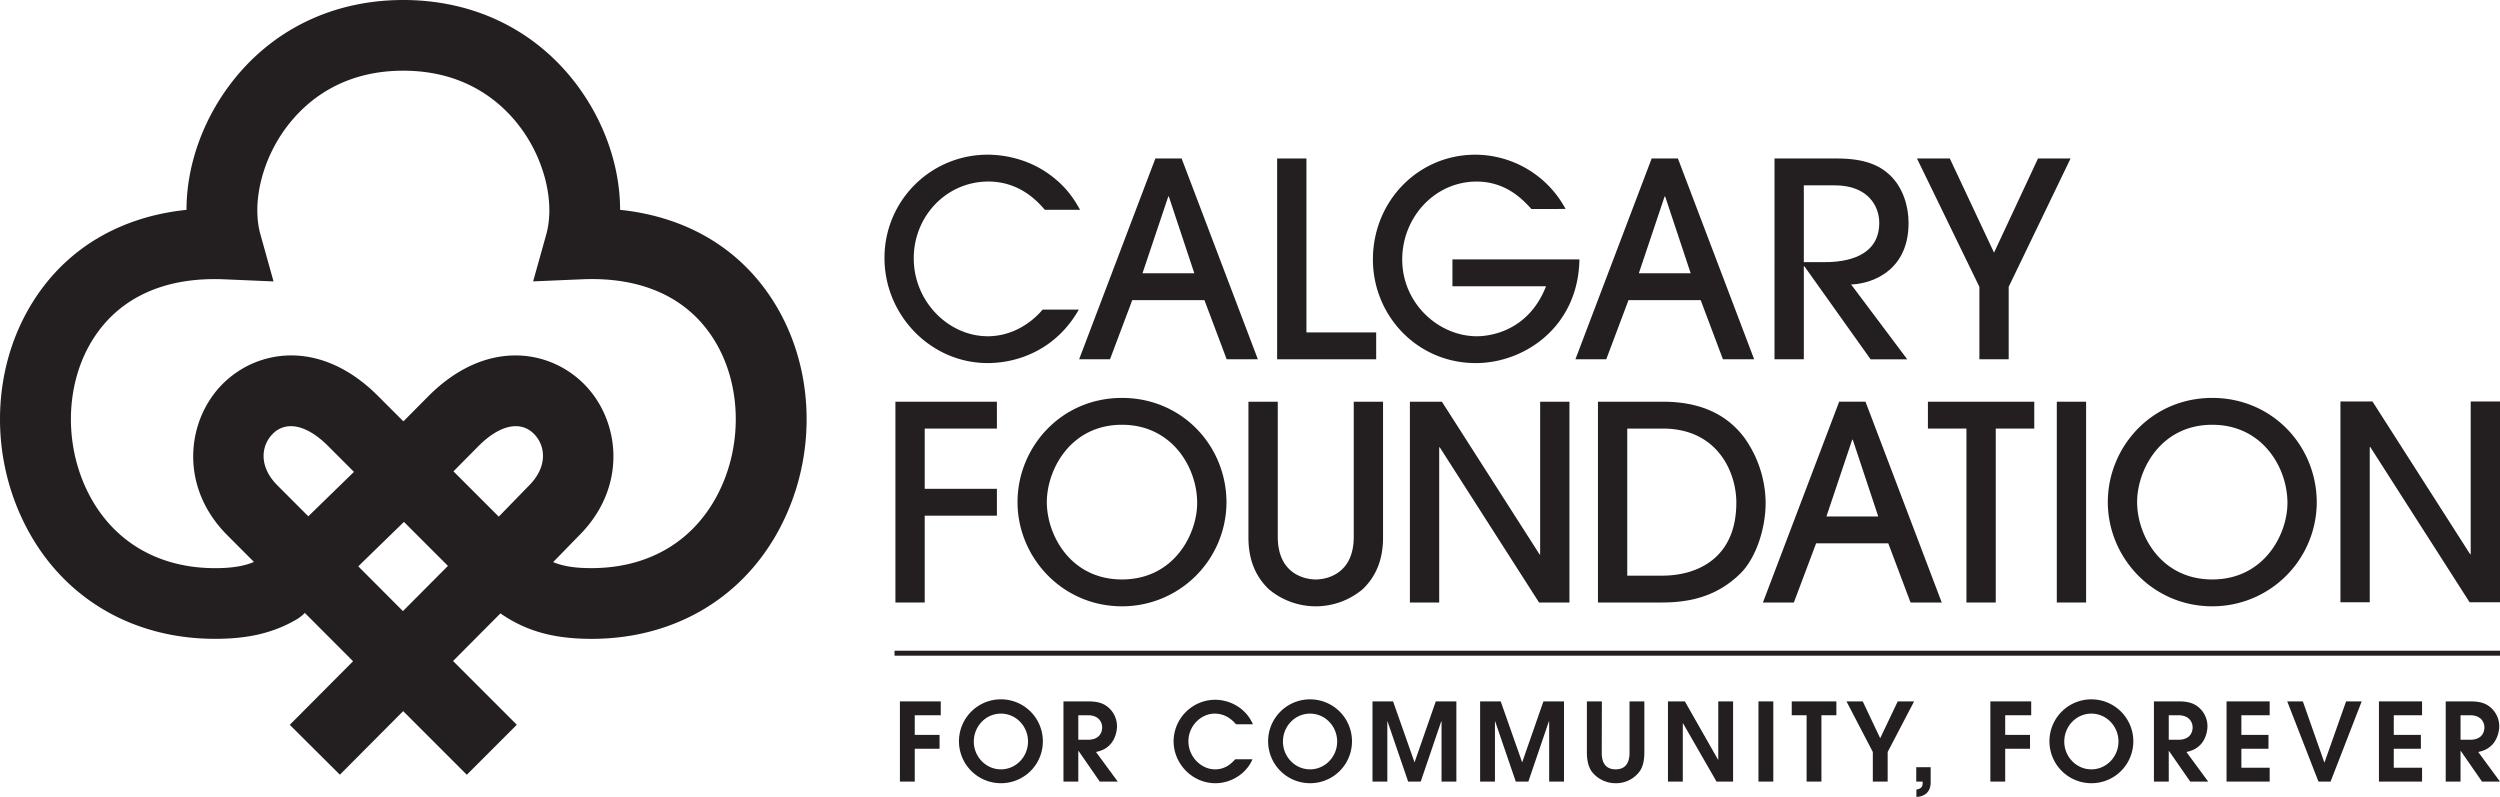 <?xml version="1.0" encoding="UTF-8"?>
<svg xmlns="http://www.w3.org/2000/svg" id="Layer_1" data-name="Layer 1" viewBox="0 0 2000 637.5">
  <defs>
    <style>.cls-1{fill:#231f20;}</style>
  </defs>
  <title>01_Primary_Single_Black</title>
  <path class="cls-1" d="M619.69,242.6c-26.63-43.23-69.82-69.1-123.61-74.73,0-34.32-12.36-70.67-35.24-100.82C428,23.81,378.93,0,322.64,0S217.27,23.81,184.45,67.06c-22.89,30.14-35.26,66.5-35.25,100.81-53.77,5.63-97,31.5-123.6,74.72C-7.76,296.74-8.58,368.85,23.52,426.31c30.08,53.87,84.23,84.76,148.57,84.76h0c25.2,0,44.31-4.24,62-13.74l-.05-.09a32.66,32.66,0,0,0,9.82-6.91L282.45,529l-50.64,50.86,40.08,39.9,50.64-50.86,50.91,50.9,40-40-51-51,37.91-38.08c18.57,12.83,39.94,20.37,72.8,20.37h.05c64.34,0,118.5-30.89,148.58-84.75C653.88,368.86,653.06,296.74,619.69,242.6ZM246.64,413.05l-24.7-24.74c-15.45-15.46-12.79-32.2-3.77-41.21a20,20,0,0,1,14.56-6.16c8.92,0,19.23,5.37,29.68,15.81l20.75,20.75Zm75.71,75.83-35.74-35.81,36.54-35.56,35.21,35.2ZM423.09,388.56,399,413.32l-36.24-36.24,20.15-20.33c16.88-16.87,33.42-20.48,44.25-9.65C436.13,356.11,438.79,372.85,423.09,388.56ZM572.4,398.74c-20.08,36-55.32,55.76-99.21,55.76h0c-13.13,0-22.48-1.43-30.66-4.83l20.84-21.38C502.45,389.18,496,336,467.11,307.11c-27.58-27.59-78.22-36.34-124.31,9.73l-20.08,20.24L302.4,316.76c-46-46-96.64-37.25-124.23-9.65-28.85,28.85-35.33,82.07,3.76,121.17l21.22,21.25c-6.28,2.7-15.31,5-31,5h0c-43.88,0-79.12-19.8-99.21-55.77-21.91-39.24-21.57-90.06.86-126.47,21-34,57.65-51,106.11-48.82l38.93,1.67-10.48-37.53c-7.13-25.55,1.38-60.24,21.18-86.33C245,80.86,273.7,56.56,322.64,56.56s77.67,24.3,93.15,44.69C435.59,127.33,444.1,162,437,187.58L426.5,225.11l38.93-1.67c48.45-2.14,85.14,14.79,106.11,48.82C594,308.68,594.32,359.5,572.4,398.74Z"></path>
  <rect class="cls-1" x="715.62" y="520.57" width="1284.38" height="3.98"></rect>
  <path class="cls-1" d="M864.06,167.82c-4.12-7.17-10.2-18-24.75-28.44-17.36-12.59-36.9-15.63-49-15.63a82.41,82.41,0,0,0-82.72,82.71c0,45.58,36.91,84,82.5,84,25,0,55.14-11.29,72.94-42.77H834.11C823,260.73,807.19,269,790.26,269,758.77,269,731,241.19,731,206.67c0-33.86,26.27-61.43,59.7-61.43,26,0,40.38,17.15,45.15,22.58Z"></path>
  <path class="cls-1" d="M1006.3,287.43l-61-160.64h-21l-61,160.64H888l17.81-47.32h57.74l17.8,47.32Zm-50.8-68.82H914l20.62-61.43h.43l20.41,61.43Z"></path>
  <polygon class="cls-1" points="1100.94 287.43 1100.94 265.94 1045.15 265.94 1045.15 126.79 1021.71 126.79 1021.71 287.43 1100.94 287.43 1100.94 287.43"></polygon>
  <path class="cls-1" d="M1252.46,167.17a82.3,82.3,0,0,0-72.07-43.42c-46.24,0-82.06,37.55-82.06,83.79,0,44.94,35.39,82.93,82.28,82.93,39.07,0,82.06-29.09,82.92-82.93H1161.94V229h74.89c-15.41,39.51-50.79,40-55.35,40-30.4,0-59.7-26.05-59.7-61.44,0-33.65,26-62.3,59.48-62.3,23.66,0,37.12,14.54,43.85,21.93Z"></path>
  <path class="cls-1" d="M1403.33,287.43l-61-160.64h-21l-61,160.64H1285l17.8-47.32h57.75l17.8,47.32Zm-50.79-68.82h-41.47l20.62-61.43h.44l20.41,61.43Z"></path>
  <path class="cls-1" d="M1526.85,178.24c0-13.46-4.56-28.22-14.76-38-8.47-8-20.19-13.46-42.77-13.46h-49.71V287.43h23.45V213h.43l53,74.46h29.31l-44.94-59.92c10.42,0,46-6.72,46-49.27Zm-23.44,0c0,31-34.74,31.47-44.29,31.47h-16.06V148.28h24.75c26.48,0,35.6,16.5,35.6,30Z"></path>
  <polygon class="cls-1" points="1606.95 287.43 1606.95 229.47 1656.45 126.79 1630.4 126.79 1595.23 202.12 1559.85 126.79 1533.58 126.79 1583.51 229.47 1583.51 287.43 1606.95 287.43 1606.95 287.43"></polygon>
  <polygon class="cls-1" points="739.78 482.01 739.78 412.54 797.52 412.54 797.52 391.05 739.78 391.05 739.78 342.86 797.52 342.86 797.52 321.37 716.33 321.37 716.33 482.01 739.78 482.01 739.78 482.01"></polygon>
  <path class="cls-1" d="M981.18,402.12c0-45.8-35.82-83.79-83.58-83.79-49.06,0-83.58,39.72-83.58,83.36,0,44.06,35.6,83.36,83.58,83.36a83.47,83.47,0,0,0,83.58-82.93Zm-23.45.22c0,25.18-18.67,61.22-60.13,61.22-41.25,0-60.13-35.6-60.13-61.87,0-25.62,18.66-61.87,60.13-61.87,39.94,0,60.13,34.08,60.13,62.52Z"></path>
  <path class="cls-1" d="M1106.43,321.37H1083V429.48c0,29.73-21.7,34.08-30.39,34.08s-30.39-4.35-30.39-34.08V321.37H998.75V430.13c0,18.23,6.08,31.47,16.29,41.24a58.39,58.39,0,0,0,75.11,0c10.2-9.77,16.28-23,16.28-41.24V321.37Z"></path>
  <polygon class="cls-1" points="1255.56 482.01 1255.56 321.37 1232.12 321.37 1232.12 443.58 1231.68 443.58 1153.53 321.37 1127.92 321.37 1127.92 482.01 1151.36 482.01 1151.36 357.84 1151.8 357.84 1231.25 482.01 1255.56 482.01 1255.56 482.01"></polygon>
  <polygon class="cls-1" points="2000 481.81 2000 321.17 1976.56 321.17 1976.56 443.38 1976.12 443.38 1897.97 321.17 1872.35 321.17 1872.35 481.81 1895.8 481.81 1895.8 357.64 1896.23 357.64 1975.68 481.81 2000 481.81 2000 481.81"></polygon>
  <path class="cls-1" d="M1412.51,402.12a91,91,0,0,0-16.5-51.23c-12.15-16.71-32.12-29.52-65.56-29.52h-52.09V482h51.23c22.57,0,44.28-5,62.73-23.23,11.94-11.72,20.19-34.95,20.19-56.66Zm-23.44,0c0,44.29-31,58.4-59.27,58.4h-28V342.86h28.44c43.85,0,58.83,34.95,58.83,59.26Z"></path>
  <path class="cls-1" d="M1553.4,482l-61-160.64h-21.06l-61,160.64h24.75l17.8-47.33h57.74l17.8,47.33Zm-50.8-68.82h-41.46l20.62-61.43h.44l20.4,61.43Z"></path>
  <polygon class="cls-1" points="1596.6 482.01 1596.6 342.86 1627.42 342.86 1627.42 321.37 1542.33 321.37 1542.33 342.86 1573.15 342.86 1573.15 482.01 1596.6 482.01 1596.6 482.01"></polygon>
  <polygon class="cls-1" points="1668.88 482.01 1668.88 321.37 1645.44 321.37 1645.44 482.01 1668.88 482.01 1668.88 482.01"></polygon>
  <path class="cls-1" d="M1853.4,402.12c0-45.8-35.82-83.79-83.58-83.79-49.06,0-83.57,39.72-83.57,83.36,0,44.06,35.6,83.36,83.57,83.36a83.47,83.47,0,0,0,83.58-82.93Zm-23.44.22c0,25.18-18.67,61.22-60.14,61.22-41.24,0-60.13-35.6-60.13-61.87,0-25.62,18.67-61.87,60.13-61.87,40,0,60.14,34.08,60.14,62.52Z"></path>
  <polygon class="cls-1" points="719.93 625.27 731.8 625.27 731.8 599 751.65 599 751.65 587.91 731.8 587.91 731.8 572.2 752.6 572.2 752.6 561.11 719.93 561.11 719.93 625.27 719.93 625.27"></polygon>
  <path class="cls-1" d="M834.29,593.37a33.56,33.56,0,1,0-33.55,33.2,33.46,33.46,0,0,0,33.55-33.2Zm-11.87-.09c0,11.88-9.45,22.2-21.68,22.2s-21.69-10.32-21.69-22.2c0-12.32,9.63-22.38,21.69-22.38s21.68,10.06,21.68,22.38Z"></path>
  <path class="cls-1" d="M887.45,596.31c4.59-4.41,6.15-11.1,6.15-15.35a19.86,19.86,0,0,0-7.54-15.52c-3.64-2.94-8.23-4.33-15.61-4.33H850.77v64.16h11.87V600.73h.18l17,24.54h14.39L876.79,601.6c3.21-.78,6.85-1.65,10.66-5.29Zm-5.72-14.39c0,3.38-1.65,9.89-11.45,9.89h-7.64V572.2h7.64c9.28,0,11.45,6.16,11.45,9.72Z"></path>
  <path class="cls-1" d="M988.2,607.42c-2.86,3-7.54,8.06-16.13,8.06-11.36,0-21.33-10.32-21.33-22.38,0-12.83,10.49-22.2,20.9-22.2,7.11,0,12.57,3.21,17.17,8.5h13.53c-6.16-14-19.6-19.59-30.27-19.59a33.4,33.4,0,0,0-33.19,33.12c0,18.13,14.9,33.64,33.46,33.64,12.31,0,24.62-7.36,29.65-19.15Z"></path>
  <path class="cls-1" d="M1081.59,593.37a33.55,33.55,0,1,0-33.55,33.2,33.45,33.45,0,0,0,33.55-33.2Zm-11.86-.09c0,11.88-9.46,22.2-21.69,22.2s-21.68-10.32-21.68-22.2c0-12.32,9.62-22.38,21.68-22.38s21.69,10.06,21.69,22.38Z"></path>
  <polygon class="cls-1" points="1097.99 625.27 1109.86 625.27 1109.86 577.14 1110.03 577.14 1126.52 625.27 1136.58 625.27 1152.97 577.14 1153.14 577.14 1153.23 577.14 1153.23 625.27 1165.1 625.27 1165.1 561.11 1148.63 561.11 1131.72 609.66 1131.55 609.66 1114.46 561.11 1097.99 561.11 1097.99 625.27 1097.99 625.27"></polygon>
  <polygon class="cls-1" points="1184.1 625.27 1195.96 625.27 1195.96 577.14 1196.14 577.14 1212.62 625.27 1222.68 625.27 1239.08 577.14 1239.25 577.14 1239.33 577.14 1239.33 625.27 1251.2 625.27 1251.2 561.11 1234.74 561.11 1217.82 609.66 1217.65 609.66 1200.57 561.11 1184.1 561.11 1184.1 625.27 1184.1 625.27"></polygon>
  <path class="cls-1" d="M1269.51,561.11v40.76c0,7.89,1.9,12.74,4,15.52a24,24,0,0,0,19.08,9.18,23.3,23.3,0,0,0,19.16-9.53c3-4.25,3.73-10,3.73-15.17V561.11h-11.87v40.76c0,3.21,0,13.61-11.11,13.61s-11.1-10.4-11.1-13.61l.09-40.76Z"></path>
  <polygon class="cls-1" points="1334.37 625.27 1346.24 625.27 1346.24 578.63 1346.41 578.63 1373.22 625.27 1386.47 625.27 1386.47 561.11 1374.61 561.11 1374.61 607.76 1374.43 607.76 1347.89 561.11 1334.37 561.11 1334.37 625.27 1334.37 625.27"></polygon>
  <polygon class="cls-1" points="1406.77 625.27 1418.64 625.27 1418.64 561.11 1406.77 561.11 1406.77 625.27 1406.77 625.27"></polygon>
  <polygon class="cls-1" points="1445.28 625.27 1457.14 625.27 1457.14 572.2 1469.11 572.2 1469.11 561.11 1433.39 561.11 1433.39 572.2 1445.28 572.2 1445.28 625.27 1445.28 625.27"></polygon>
  <polygon class="cls-1" points="1498.26 625.27 1510.13 625.27 1510.13 601.6 1531.28 561.11 1518.19 561.11 1504.15 590.59 1490.19 561.11 1477.18 561.11 1498.26 601.6 1498.26 625.27 1498.26 625.27"></polygon>
  <polygon class="cls-1" points="1592.29 625.27 1604.16 625.27 1604.16 599 1624.02 599 1624.02 587.91 1604.16 587.91 1604.16 572.2 1624.97 572.2 1624.97 561.11 1592.29 561.11 1592.29 625.27 1592.29 625.27"></polygon>
  <path class="cls-1" d="M1706.65,593.37a33.55,33.55,0,1,0-33.55,33.2,33.45,33.45,0,0,0,33.55-33.2Zm-11.87-.09c0,11.88-9.45,22.2-21.68,22.2s-21.68-10.32-21.68-22.2c0-12.32,9.62-22.38,21.68-22.38s21.68,10.06,21.68,22.38Z"></path>
  <path class="cls-1" d="M1759.81,596.31c4.6-4.41,6.16-11.1,6.16-15.35a19.86,19.86,0,0,0-7.54-15.52c-3.64-2.94-8.24-4.33-15.61-4.33h-19.68v64.16H1735V600.73h.17l17,24.54h14.38l-17.42-23.67c3.21-.78,6.85-1.65,10.66-5.29Zm-5.71-14.39c0,3.38-1.65,9.89-11.46,9.89H1735V572.2h7.63c9.29,0,11.46,6.16,11.46,9.72Z"></path>
  <polygon class="cls-1" points="1781.23 625.27 1815.74 625.27 1815.74 614.18 1793.1 614.18 1793.1 599 1814.78 599 1814.78 587.91 1793.1 587.91 1793.1 572.2 1815.74 572.2 1815.74 561.11 1781.23 561.11 1781.23 625.27 1781.23 625.27"></polygon>
  <polygon class="cls-1" points="1854.76 625.27 1864.47 625.27 1889.36 561.11 1876.87 561.11 1859.62 609.92 1859.44 609.92 1842.28 561.11 1829.79 561.11 1854.76 625.27 1854.76 625.27"></polygon>
  <polygon class="cls-1" points="1903.15 625.27 1937.65 625.27 1937.65 614.18 1915.02 614.18 1915.02 599 1936.7 599 1936.7 587.91 1915.02 587.91 1915.02 572.2 1937.65 572.2 1937.65 561.11 1903.15 561.11 1903.15 625.27 1903.15 625.27"></polygon>
  <path class="cls-1" d="M1993.24,596.31c4.59-4.41,6.15-11.1,6.15-15.35a19.88,19.88,0,0,0-7.53-15.52c-3.64-2.94-8.24-4.33-15.61-4.33h-19.68v64.16h11.87V600.73h.17l17,24.54H2000l-17.42-23.67c3.21-.78,6.85-1.65,10.66-5.29Zm-5.72-14.39c0,3.38-1.64,9.89-11.45,9.89h-7.63V572.2h7.63c9.29,0,11.45,6.16,11.45,9.72Z"></path>
  <path class="cls-1" d="M1533,625.27h5.11v1.47c0,3.91-3,4.51-5,4.94v5.82c4.24.08,11.43-2.17,11.43-11.54V613.75H1533v11.52Z"></path>
</svg>
